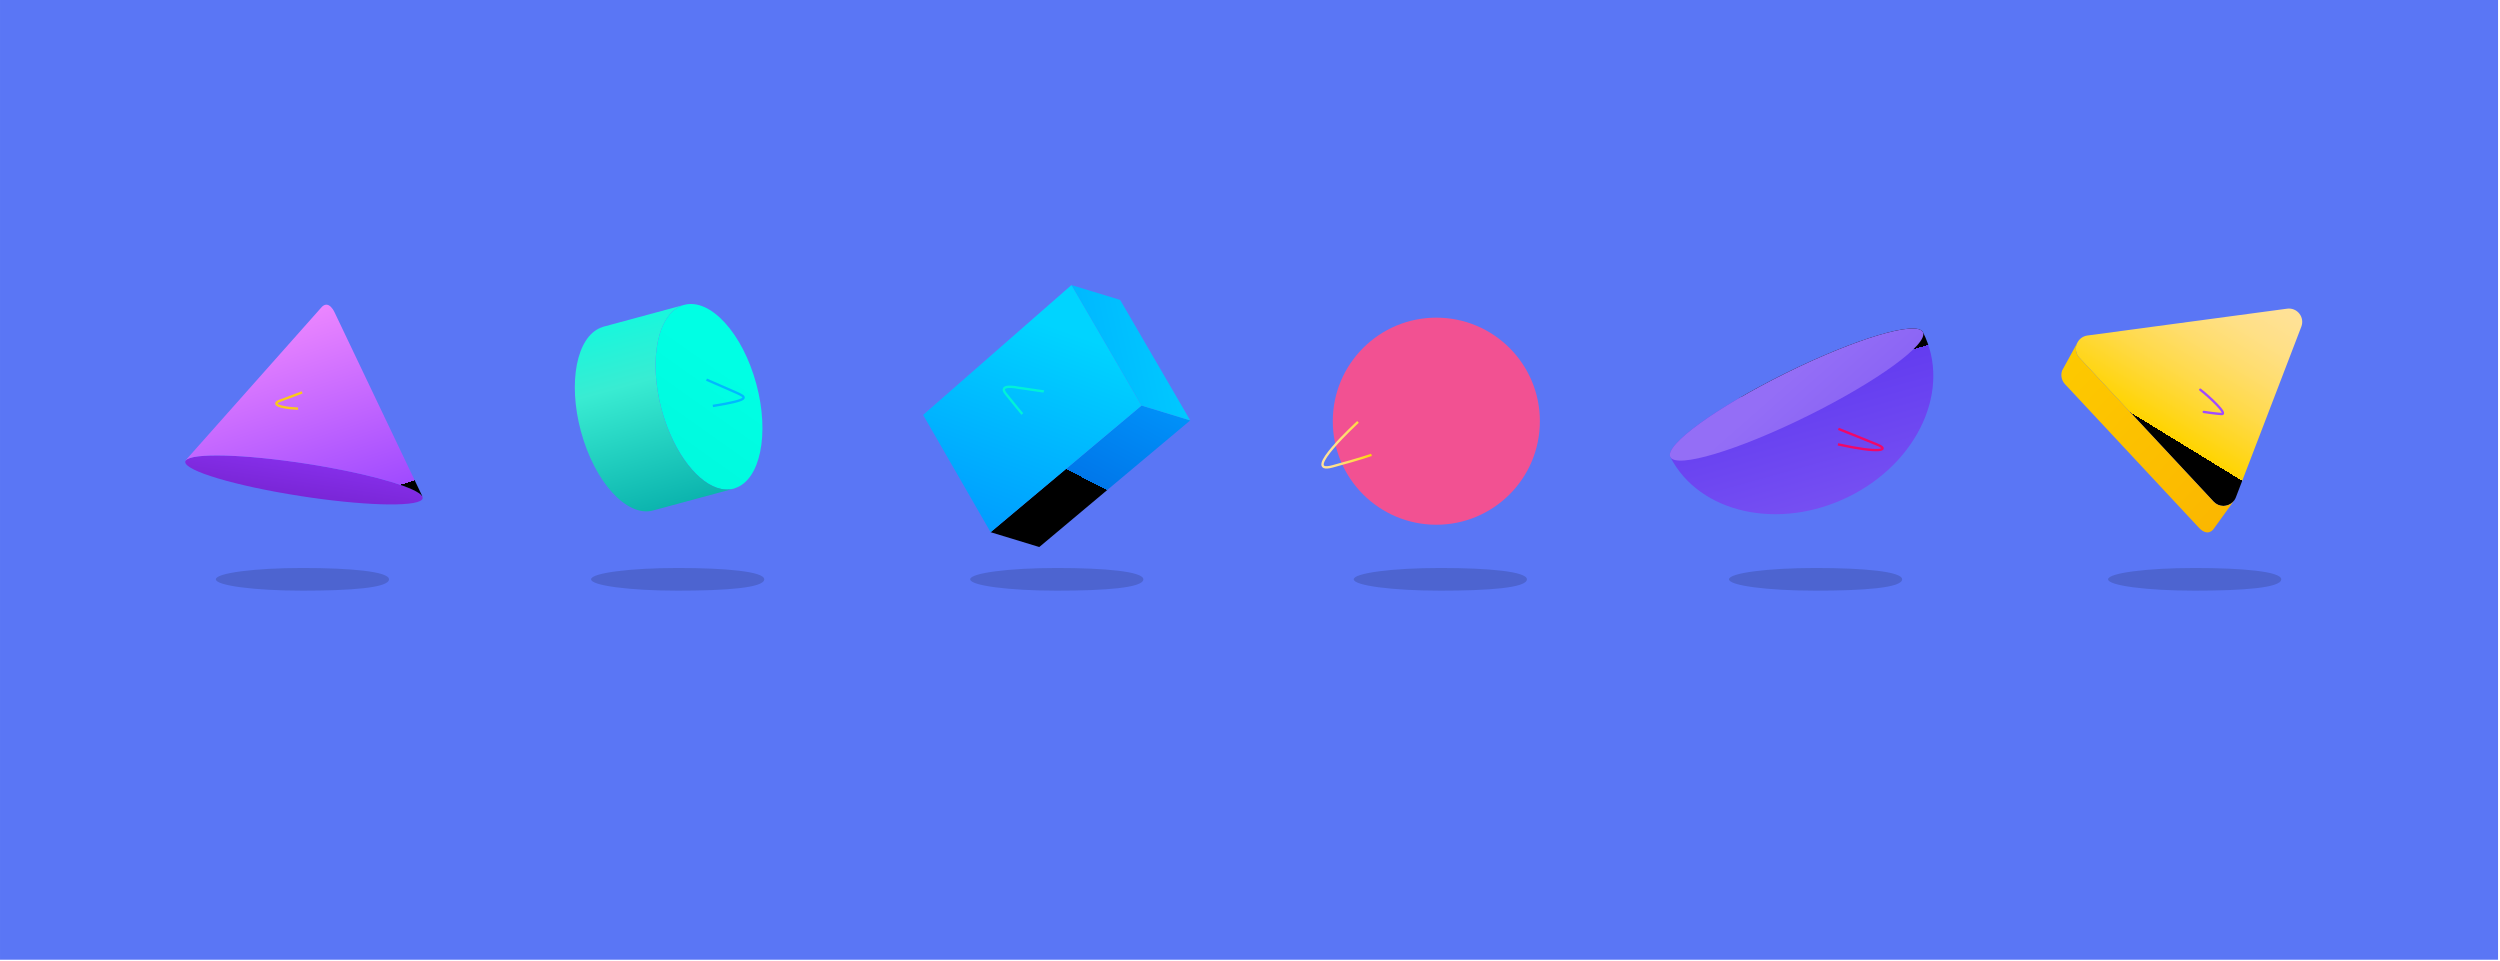 <svg width="1048" height="403" viewBox="0 0 1048 403" fill="none" xmlns="http://www.w3.org/2000/svg">
<g id="Frame" clip-path="url(#clip0_819_1525)">
<g id="Group">
<g id="Layer_1">
<path id="Vector" d="M0.001 402.322L1047.18 402.322V0L0.001 0V402.322Z" fill="#5A76F5"/>
<path id="Vector_2" d="M963.888 131.469C962.67 129.916 960.721 129.124 958.761 129.398L945.086 131.236L875.037 140.647C873.088 140.911 871.443 142.18 870.672 143.977C870.621 144.089 870.571 144.19 870.53 144.302C869.83 146.271 870.276 148.464 871.708 149.987L927.97 210.31C929.036 211.447 930.518 212.087 932.051 212.087C932.406 212.087 932.762 212.046 933.117 211.975C934.538 211.701 935.767 210.899 936.589 209.752C936.863 209.366 937.097 208.95 937.269 208.503L954.771 162.88L964.72 136.931C965.431 135.083 965.116 133.012 963.888 131.469Z" fill="url(#paint0_linear_819_1525)">
                                    <animate attributeName="d" values="M963.888 131.469C962.67 129.916 960.721 129.124 958.761 129.398L945.086 131.236L875.037 140.647C873.088 140.911 871.443 142.18 870.672 143.977C870.621 144.089 870.571 144.19 870.53 144.302C869.83 146.271 870.276 148.464 871.708 149.987L927.97 210.31C929.036 211.447 930.518 212.087 932.051 212.087C932.406 212.087 932.762 212.046 933.117 211.975C934.538 211.701 935.767 210.899 936.589 209.752C936.863 209.366 937.097 208.95 937.269 208.503L954.771 162.88L964.72 136.931C965.431 135.083 965.116 133.012 963.888 131.469Z;M963.888 123.124C962.67 121.571 960.721 120.779 958.761 121.053L945.086 122.891L875.037 132.302C873.088 132.566 871.443 133.835 870.672 135.632C870.621 135.744 870.571 135.845 870.53 135.957C869.83 137.926 870.276 140.119 871.708 141.642L927.97 201.965C929.036 203.102 930.518 203.743 932.051 203.743C932.406 203.743 932.762 203.702 933.117 203.631C934.538 203.357 935.767 202.554 936.589 201.407C936.863 201.021 937.097 200.606 937.269 200.159L954.771 154.535L964.72 128.586C965.431 126.738 965.116 124.667 963.888 123.124Z;M963.888 131.469C962.67 129.916 960.721 129.124 958.761 129.398L945.086 131.236L875.037 140.647C873.088 140.911 871.443 142.18 870.672 143.977C870.621 144.089 870.571 144.19 870.53 144.302C869.83 146.271 870.276 148.464 871.708 149.987L927.97 210.31C929.036 211.447 930.518 212.087 932.051 212.087C932.406 212.087 932.762 212.046 933.117 211.975C934.538 211.701 935.767 210.899 936.589 209.752C936.863 209.366 937.097 208.95 937.269 208.503L954.771 162.88L964.72 136.931C965.431 135.083 965.116 133.012 963.888 131.469Z" begin="0s" dur="3s" repeatCount="indefinite" fill="freeze" calcMode="linear" keyTimes="0;0.5;1"/></path>
<path id="Vector_3" d="M932.05 212.086C932.405 212.086 932.761 212.045 933.116 211.974C934.537 211.7 935.766 210.898 936.588 209.751L927.999 221.669C927.999 221.669 925.745 225.293 921.888 221.334L865.626 161.021C864.205 159.488 863.748 157.295 864.448 155.326L870.671 143.976C870.62 144.088 870.569 144.189 870.529 144.301C869.829 146.27 870.275 148.463 871.707 149.986L927.969 210.309C929.035 211.446 930.517 212.086 932.05 212.086Z" fill="url(#paint1_linear_819_1525)">
                                    <animate attributeName="d" values="M932.05 212.086C932.405 212.086 932.761 212.045 933.116 211.974C934.537 211.7 935.766 210.898 936.588 209.751L927.999 221.669C927.999 221.669 925.745 225.293 921.888 221.334L865.626 161.021C864.205 159.488 863.748 157.295 864.448 155.326L870.671 143.976C870.62 144.088 870.569 144.189 870.529 144.301C869.829 146.27 870.275 148.463 871.707 149.986L927.969 210.309C929.035 211.446 930.517 212.086 932.05 212.086Z;M932.05 203.741C932.405 203.741 932.761 203.7 933.116 203.629C934.537 203.355 935.766 202.553 936.588 201.406L927.999 213.324C927.999 213.324 925.745 216.948 921.888 212.989L865.626 152.676C864.205 151.143 863.748 148.95 864.448 146.981L870.671 135.631C870.62 135.743 870.569 135.844 870.529 135.956C869.829 137.925 870.275 140.118 871.707 141.641L927.969 201.964C929.035 203.101 930.517 203.741 932.05 203.741Z;M932.05 212.086C932.405 212.086 932.761 212.045 933.116 211.974C934.537 211.7 935.766 210.898 936.588 209.751L927.999 221.669C927.999 221.669 925.745 225.293 921.888 221.334L865.626 161.021C864.205 159.488 863.748 157.295 864.448 155.326L870.671 143.976C870.62 144.088 870.569 144.189 870.529 144.301C869.829 146.27 870.275 148.463 871.707 149.986L927.969 210.309C929.035 211.446 930.517 212.086 932.05 212.086Z" begin="0s" dur="3s" repeatCount="indefinite" fill="freeze" calcMode="linear" keyTimes="0;0.5;1"/></path>
<path id="Vector_4" d="M602.111 219.968C626.082 219.968 645.515 200.536 645.515 176.564C645.515 152.593 626.082 133.16 602.111 133.16C578.14 133.16 558.707 152.593 558.707 176.564C558.707 200.536 578.14 219.968 602.111 219.968Z" fill="#F25192">
                                    <animate attributeName="d" values="M602.111 219.968C626.082 219.968 645.515 200.536 645.515 176.564C645.515 152.593 626.082 133.16 602.111 133.16C578.14 133.16 558.707 152.593 558.707 176.564C558.707 200.536 578.14 219.968 602.111 219.968Z;M602 226C629.614 226 652 203.838 652 176.5C652 149.162 629.614 127 602 127C574.386 127 552 149.162 552 176.5C552 203.838 574.386 226 602 226Z;M602.111 219.968C626.082 219.968 645.515 200.536 645.515 176.564C645.515 152.593 626.082 133.16 602.111 133.16C578.14 133.16 558.707 152.593 558.707 176.564C558.707 200.536 578.14 219.968 602.111 219.968Z" begin="0s" dur="3s" repeatCount="indefinite" fill="freeze" calcMode="linear" keyTimes="0;0.5;1"/></path>
<path id="Vector_5" d="M806.067 139.204C803.528 134.252 777.776 141.964 748.537 156.433C719.298 170.903 697.663 186.639 700.203 191.591C712.313 215.213 745.839 222.632 775.067 208.175C804.306 193.705 818.189 162.824 806.067 139.204Z" fill="url(#paint2_linear_819_1525)">
                                    <animate attributeName="d" values="M806.067 139.204C803.528 134.252 777.776 141.964 748.537 156.433C719.298 170.903 697.663 186.639 700.203 191.591C712.313 215.213 745.839 222.632 775.067 208.175C804.306 193.705 818.189 162.824 806.067 139.204Z;M818.598 155.049C818.038 149.512 791.246 147.309 758.745 150.128C726.244 152.948 700.362 159.718 700.923 165.255C703.592 191.666 732.109 210.792 764.595 207.98C797.097 205.16 821.279 181.462 818.598 155.049Z;M806.067 139.204C803.528 134.252 777.776 141.964 748.537 156.433C719.298 170.903 697.663 186.639 700.203 191.591C712.313 215.213 745.839 222.632 775.067 208.175C804.306 193.705 818.189 162.824 806.067 139.204Z" begin="0s" dur="3s" repeatCount="indefinite" fill="freeze" calcMode="linear" keyTimes="0;0.5;1"/></path>
<path id="Vector_6" d="M806.067 139.204C808.607 144.156 786.972 159.892 757.733 174.362C728.493 188.821 702.742 196.543 700.203 191.591C697.663 186.639 719.298 170.903 748.537 156.433C777.776 141.963 803.528 134.252 806.067 139.204Z" fill="url(#paint3_linear_819_1525)">
                                    <animate attributeName="d" values="M806.067 139.204C808.607 144.156 786.972 159.892 757.733 174.362C728.493 188.821 702.742 196.543 700.203 191.591C697.663 186.639 719.298 170.903 748.537 156.433C777.776 141.963 803.528 134.252 806.067 139.204Z;M818.598 155.049C819.158 160.586 793.277 167.356 760.775 170.176C728.277 172.985 701.483 170.792 700.923 165.255C700.362 159.718 726.244 152.948 758.745 150.128C791.247 147.308 818.038 149.512 818.598 155.049Z;M806.067 139.204C808.607 144.156 786.972 159.892 757.733 174.362C728.493 188.821 702.742 196.543 700.203 191.591C697.663 186.639 719.298 170.903 748.537 156.433C777.776 141.963 803.528 134.252 806.067 139.204Z" begin="0s" dur="3s" repeatCount="indefinite" fill="freeze" calcMode="linear" keyTimes="0;0.5;1"/></path>
<g id="Vector_7" style="mix-blend-mode:multiply" opacity="0.15">
<path d="M797.383 242.851C797.383 246.458 781.132 247.608 761.085 247.608C741.038 247.608 724.787 245.478 724.787 242.851C724.787 240.224 741.038 238.094 761.085 238.094C781.132 238.094 797.383 239.558 797.383 242.851Z" fill="black"/>
</g>
<g id="Vector_8" style="mix-blend-mode:multiply" opacity="0.15">
<path d="M640.082 242.851C640.082 246.458 623.831 247.608 603.784 247.608C583.737 247.608 567.486 245.478 567.486 242.851C567.486 240.224 583.737 238.094 603.784 238.094C623.831 238.094 640.082 239.558 640.082 242.851Z" fill="black"/>
</g>
<path id="Vector_9" d="M569.287 176.867C569.287 176.867 544.902 199.214 558.547 195.519C570.81 192.198 574.929 190.679 574.929 190.679" stroke="url(#paint4_linear_819_1525)" stroke-miterlimit="10"/>
<path id="Vector_10" opacity="0.9" d="M770.648 179.786C770.648 179.786 781.753 184.211 787.029 186.408C792.305 188.605 788.383 190.231 770.451 186.272" stroke="#FF0059" stroke-linejoin="round">
                                    <animate attributeName="d" values="M770.648 179.786C770.648 179.786 781.753 184.211 787.029 186.408C792.305 188.605 788.383 190.231 770.451 186.272;M770.826 179.934C770.826 179.934 779.555 188.102 783.667 192.07C787.78 196.039 783.535 196.124 768.279 185.902;M770.648 179.786C770.648 179.786 781.753 184.211 787.029 186.408C792.305 188.605 788.383 190.231 770.451 186.272" begin="0s" dur="3s" repeatCount="indefinite" fill="freeze" calcMode="linear" keyTimes="0;0.5;1"/></path>
<g id="Vector_11" style="mix-blend-mode:multiply" opacity="0.15">
<path d="M956.305 242.851C956.305 246.458 940.054 247.608 920.007 247.608C899.96 247.608 883.709 245.478 883.709 242.851C883.709 240.224 899.96 238.094 920.007 238.094C940.054 238.094 956.305 239.558 956.305 242.851Z" fill="black"/>
</g>
<path id="Vector_12" d="M923.806 172.679C925.469 172.901 928.13 173.327 931.233 173.566C934.115 173.788 926.467 166.583 922.365 163.368" stroke="#A04BFF" stroke-miterlimit="10" stroke-linecap="round">
                                    <animate attributeName="d" values="M923.806 172.679C925.469 172.901 928.13 173.327 931.233 173.566C934.115 173.788 926.467 166.583 922.365 163.368;M923.806 164.334C925.469 164.556 928.13 164.982 931.233 165.221C934.115 165.443 926.467 158.238 922.365 155.023;M923.806 172.679C925.469 172.901 928.13 173.327 931.233 173.566C934.115 173.788 926.467 166.583 922.365 163.368" begin="0s" dur="3s" repeatCount="indefinite" fill="freeze" calcMode="linear" keyTimes="0;0.5;1"/></path>
<path id="Vector_13" d="M415.258 223.095L435.667 229.312L467.487 202.614L498.938 176.232L478.529 170.015L415.258 223.095Z" fill="url(#paint5_linear_819_1525)">
                                    <animate attributeName="d" values="M415.258 223.095L435.667 229.312L467.487 202.614L498.938 176.232L478.529 170.015L415.258 223.095Z;M408.538 213.313L426.986 224.028L464.065 205.307L500.712 186.809L482.263 176.093L408.538 213.313Z;M415.258 223.095L435.667 229.312L467.487 202.614L498.938 176.232L478.529 170.015L415.258 223.095Z" begin="0s" dur="3s" repeatCount="indefinite" fill="freeze" calcMode="linear" keyTimes="0;0.5;1"/></path>
<path id="Vector_14" d="M498.937 176.232L469.558 125.722L449.148 119.505L478.528 170.015L498.937 176.232Z" fill="url(#paint6_linear_819_1525)">
                                    <animate attributeName="d" values="M498.937 176.232L469.558 125.722L449.148 119.505L478.528 170.015L498.937 176.232Z;M500.712 186.809L483.651 130.922L465.201 120.206L482.263 176.093L500.712 186.809Z;M498.937 176.232L469.558 125.722L449.148 119.505L478.528 170.015L498.937 176.232Z" begin="0s" dur="3s" repeatCount="indefinite" fill="freeze" calcMode="linear" keyTimes="0;0.5;1"/></path>
<path id="Vector_15" d="M415.258 223.095L478.529 170.015L449.149 119.505L391.829 169.684L386.973 173.928L415.258 223.095Z" fill="url(#paint7_linear_819_1525)">
                                    <animate attributeName="d" values="M415.258 223.095L478.529 170.015L449.149 119.505L391.829 169.684L386.973 173.928L415.258 223.095Z;M408.537 213.312L482.263 176.093L465.201 120.207L397.932 155.961L392.235 158.983L408.537 213.312Z;M415.258 223.095L478.529 170.015L449.149 119.505L391.829 169.684L386.973 173.928L415.258 223.095Z" begin="0s" dur="3s" repeatCount="indefinite" fill="freeze" calcMode="linear" keyTimes="0;0.5;1"/></path>
<path id="Vector_16" d="M277.351 171.697C278.348 175.346 279.576 178.8 280.978 182.02C287.717 197.51 298.546 207.292 307.627 204.834C307.788 204.776 307.944 204.695 308.106 204.637C318.696 201.227 322.706 181.899 317.049 160.974C311.319 139.694 297.773 124.861 286.791 127.808C275.838 130.774 271.621 150.416 277.351 171.697Z" fill="url(#paint8_linear_819_1525)">
                                    <animate attributeName="d" values="M277.351 171.697C278.348 175.346 279.576 178.8 280.978 182.02C287.717 197.51 298.546 207.292 307.627 204.834C307.788 204.776 307.944 204.695 308.106 204.637C318.696 201.227 322.706 181.899 317.049 160.974C311.319 139.694 297.773 124.861 286.791 127.808C275.838 130.774 271.621 150.416 277.351 171.697Z;M279.073 169.501C279.88 173.372 280.94 177.054 282.197 180.504C288.238 197.096 298.911 207.995 308.543 206.011C308.715 205.961 308.883 205.886 309.055 205.836C320.323 202.955 325.742 183.046 321.178 160.852C316.56 138.283 303.376 121.94 291.729 124.313C280.111 126.707 274.456 146.931 279.073 169.501Z;M277.351 171.697C278.348 175.346 279.576 178.8 280.978 182.02C287.717 197.51 298.546 207.292 307.627 204.834C307.788 204.776 307.944 204.695 308.106 204.637C318.696 201.227 322.706 181.899 317.049 160.974C311.319 139.694 297.773 124.861 286.791 127.808C275.838 130.774 271.621 150.416 277.351 171.697Z" begin="0s" dur="3s" repeatCount="indefinite" fill="freeze" calcMode="linear" keyTimes="0;0.5;1"/></path>
<path id="Vector_17" d="M280.978 182.02C279.575 178.8 278.347 175.346 277.351 171.697C271.621 150.417 275.838 130.774 286.791 127.808L252.97 136.954C252.596 137.056 252.26 137.223 251.913 137.344C241.748 141.26 237.969 160.269 243.529 180.843C249.278 202.095 262.805 216.956 273.782 213.985L307.627 204.835C298.546 207.293 287.717 197.51 280.978 182.02Z" fill="url(#paint9_linear_819_1525)">
                                    <animate attributeName="d" values="M280.978 182.02C279.575 178.8 278.347 175.346 277.351 171.697C271.621 150.417 275.838 130.774 286.791 127.808L252.97 136.954C252.596 137.056 252.26 137.223 251.913 137.344C241.748 141.26 237.969 160.269 243.529 180.843C249.278 202.095 262.805 216.956 273.782 213.985L307.627 204.835C298.546 207.293 287.717 197.51 280.978 182.02Z;M282.196 180.504C280.938 177.055 279.878 173.373 279.072 169.502C274.454 146.933 280.11 126.708 291.728 124.313L255.856 131.693C255.459 131.776 255.098 131.928 254.728 132.033C243.872 135.468 238.713 155.06 243.199 176.882C247.838 199.423 261.001 215.793 272.644 213.395L308.542 206.013C298.91 207.996 288.237 197.097 282.196 180.504Z;M280.978 182.02C279.575 178.8 278.347 175.346 277.351 171.697C271.621 150.417 275.838 130.774 286.791 127.808L252.97 136.954C252.596 137.056 252.26 137.223 251.913 137.344C241.748 141.26 237.969 160.269 243.529 180.843C249.278 202.095 262.805 216.956 273.782 213.985L307.627 204.835C298.546 207.293 287.717 197.51 280.978 182.02Z" begin="0s" dur="3s" repeatCount="indefinite" fill="freeze" calcMode="linear" keyTimes="0;0.5;1"/></path>
<g id="Vector_18" style="mix-blend-mode:multiply" opacity="0.15">
<path d="M163.075 242.851C163.075 246.458 146.824 247.608 126.777 247.608C106.73 247.608 90.478 245.478 90.478 242.851C90.478 240.224 106.73 238.094 126.777 238.094C146.824 238.094 163.075 239.558 163.075 242.851Z" fill="black"/>
</g>
<path id="Vector_19" d="M177.182 208.867C177.221 208.591 177.161 208.318 176.974 208.025C174.866 204.631 158.287 199.601 136.653 195.745C133.984 195.274 131.264 194.805 128.472 194.389C102.253 190.336 80.347 189.792 77.873 193.04C77.754 193.195 77.684 193.347 77.666 193.523C77.062 197.273 98.876 203.774 126.378 208.002C127.661 208.202 128.944 208.377 130.202 208.578C155.932 212.274 176.623 212.466 177.183 208.868L177.182 208.867Z" fill="url(#paint10_linear_819_1525)">
                                    <animate attributeName="d" values="M177.182 208.867C177.221 208.591 177.161 208.318 176.974 208.025C174.866 204.631 158.287 199.601 136.653 195.745C133.984 195.274 131.264 194.805 128.472 194.389C102.253 190.336 80.347 189.792 77.873 193.04C77.754 193.195 77.684 193.347 77.666 193.523C77.062 197.273 98.876 203.774 126.378 208.002C127.661 208.202 128.944 208.377 130.202 208.578C155.932 212.274 176.623 212.466 177.183 208.868L177.182 208.867Z;M178.882 199.89C178.909 199.613 178.837 199.343 178.637 199.058C176.38 195.762 159.593 191.476 137.808 188.588C135.121 188.236 132.383 187.889 129.575 187.597C103.202 184.717 81.293 185.15 78.966 188.505C78.854 188.665 78.792 188.82 78.782 188.996C78.346 192.77 100.427 198.292 128.09 201.29C129.381 201.433 130.67 201.551 131.936 201.695C157.805 204.241 178.484 203.511 178.883 199.891L178.882 199.89Z;M177.182 208.867C177.221 208.591 177.161 208.318 176.974 208.025C174.866 204.631 158.287 199.601 136.653 195.745C133.984 195.274 131.264 194.805 128.472 194.389C102.253 190.336 80.347 189.792 77.873 193.04C77.754 193.195 77.684 193.347 77.666 193.523C77.062 197.273 98.876 203.774 126.378 208.002C127.661 208.202 128.944 208.377 130.202 208.578C155.932 212.274 176.623 212.466 177.183 208.868L177.182 208.867Z" begin="0s" dur="3s" repeatCount="indefinite" fill="freeze" calcMode="linear" keyTimes="0;0.5;1"/></path>
<path id="Vector_20" d="M128.47 194.388C131.262 194.804 133.982 195.273 136.651 195.744C158.286 199.6 174.864 204.63 176.972 208.024L177.021 207.997L158.689 169.597L140.355 131.147C140.355 131.147 137.79 125.02 134.475 129.151L77.795 192.991L77.872 193.038C80.346 189.79 102.251 190.335 128.471 194.387L128.47 194.388Z" fill="url(#paint11_linear_819_1525)">
                                    <animate attributeName="d" values="M128.47 194.388C131.262 194.804 133.982 195.273 136.651 195.744C158.286 199.6 174.864 204.63 176.972 208.024L177.021 207.997L158.689 169.597L140.355 131.147C140.355 131.147 137.79 125.02 134.475 129.151L77.795 192.991L77.872 193.038C80.346 189.79 102.251 190.335 128.471 194.387L128.47 194.388Z;M129.574 187.596C132.382 187.888 135.12 188.235 137.807 188.586C159.593 191.474 176.379 195.761 178.636 199.057L178.683 199.028L158.658 161.483L138.629 123.889C138.629 123.889 135.794 117.882 132.666 122.157L78.887 188.459L78.966 188.503C81.293 185.148 103.201 184.716 129.575 187.595L129.574 187.596Z;M128.47 194.388C131.262 194.804 133.982 195.273 136.651 195.744C158.286 199.6 174.864 204.63 176.972 208.024L177.021 207.997L158.689 169.597L140.355 131.147C140.355 131.147 137.79 125.02 134.475 129.151L77.795 192.991L77.872 193.038C80.346 189.79 102.251 190.335 128.471 194.387L128.47 194.388Z" begin="0s" dur="3s" repeatCount="indefinite" fill="freeze" calcMode="linear" keyTimes="0;0.5;1"/></path>
<g id="Vector_21" style="mix-blend-mode:multiply" opacity="0.15">
<path d="M320.375 242.851C320.375 246.458 304.124 247.608 284.077 247.608C264.03 247.608 247.779 245.478 247.779 242.851C247.779 240.224 264.03 238.094 284.077 238.094C304.124 238.094 320.375 239.558 320.375 242.851Z" fill="black"/>
</g>
<g id="Vector_22" style="mix-blend-mode:multiply" opacity="0.15">
<path d="M479.297 242.851C479.297 246.458 463.046 247.608 442.999 247.608C422.952 247.608 406.701 245.478 406.701 242.851C406.701 240.224 422.952 238.094 442.999 238.094C463.046 238.094 479.297 239.558 479.297 242.851Z" fill="black"/>
</g>
<path id="Vector_23" d="M296.166 159.147C296.166 159.147 307.507 164.06 308.822 164.669C312.767 166.495 315.263 167.54 298.825 170.173" stroke="#00B9FF" stroke-miterlimit="10">
                                    <animate attributeName="d" values="M296.166 159.147C296.166 159.147 307.507 164.06 308.822 164.669C312.767 166.495 315.263 167.54 298.825 170.173;M299.506 157.611C299.506 157.611 311.024 163.463 312.358 164.182C316.357 166.339 318.894 167.589 301.575 169.285;M296.166 159.147C296.166 159.147 307.507 164.06 308.822 164.669C312.767 166.495 315.263 167.54 298.825 170.173" begin="0s" dur="3s" repeatCount="indefinite" fill="freeze" calcMode="linear" keyTimes="0;0.5;1"/></path>
<path id="Vector_24" d="M437.587 164.099C437.384 164.042 426.694 162.505 426.694 162.505C426.694 162.505 418.199 160.706 421.597 165.025C424.995 169.344 428.565 173.566 428.565 173.566" stroke="#00F2D7" stroke-miterlimit="10">
                                    <animate attributeName="d" values="M437.587 164.099C437.384 164.042 426.694 162.505 426.694 162.505C426.694 162.505 418.199 160.706 421.597 165.025C424.995 169.344 428.565 173.566 428.565 173.566;M443.756 160.98C443.572 160.878 433.516 156.939 433.516 156.939C433.516 156.939 425.657 153.247 427.978 158.228C430.299 163.209 432.81 168.135 432.81 168.135;M437.587 164.099C437.384 164.042 426.694 162.505 426.694 162.505C426.694 162.505 418.199 160.706 421.597 165.025C424.995 169.344 428.565 173.566 428.565 173.566" begin="0s" dur="3s" repeatCount="indefinite" fill="freeze" calcMode="linear" keyTimes="0;0.5;1"/></path>
<path id="Vector_25" opacity="0.9" d="M126.662 164.489C126.662 164.489 120.227 166.878 117.168 168.059C114.109 169.24 116.24 170.923 124.947 171.306" stroke="#FFD400" stroke-linejoin="round">
                                    <animate attributeName="d" values="M126.662 164.489C126.662 164.489 120.227 166.878 117.168 168.059C114.109 169.24 116.24 170.923 124.947 171.306;M126.435 157.808C126.435 157.808 120.113 160.482 117.109 161.798C114.106 163.114 116.31 164.7 125.025 164.695;M126.662 164.489C126.662 164.489 120.227 166.878 117.168 168.059C114.109 169.24 116.24 170.923 124.947 171.306" begin="0s" dur="3s" repeatCount="indefinite" fill="freeze" calcMode="linear" keyTimes="0;0.5;1"/></path>
</g>
</g>
</g>
<defs>
<linearGradient id="paint0_linear_819_1525" x1="943.926" y1="111.034" x2="902.504" y2="178.66" gradientUnits="userSpaceOnUse">
<stop stop-color="#FFE29B"/>
<stop offset="0.135" stop-color="#FFE195"/>
<stop offset="0.301" stop-color="#FFE086"/>
<stop offset="0.484" stop-color="#FFDD6D"/>
<stop offset="0.678" stop-color="#FFDA4A"/>
<stop offset="0.88" stop-color="#FFD61D"/>
<stop offset="1" stop-color="#FFD400"/>

                                    
                                    <animate attributeName="y1" values="111.034;102.689;111.034" begin="0s" dur="3s" repeatCount="indefinite" fill="freeze" calcMode="linear" keyTimes="0;0.5;1"/>
                                    <animate attributeName="y2" values="178.66;170.315;178.66" begin="0s" dur="3s" repeatCount="indefinite" fill="freeze" calcMode="linear" keyTimes="0;0.5;1"/></linearGradient>
<linearGradient id="paint1_linear_819_1525" x1="823.534" y1="111.039" x2="932.581" y2="218.396" gradientUnits="userSpaceOnUse">
<stop stop-color="#FFD400"/>
<stop offset="1" stop-color="#FBB700"/>

                                    
                                    <animate attributeName="y1" values="111.039;102.694;111.039" begin="0s" dur="3s" repeatCount="indefinite" fill="freeze" calcMode="linear" keyTimes="0;0.5;1"/>
                                    <animate attributeName="y2" values="218.396;210.051;218.396" begin="0s" dur="3s" repeatCount="indefinite" fill="freeze" calcMode="linear" keyTimes="0;0.5;1"/></linearGradient>
<linearGradient id="paint2_linear_819_1525" x1="790.024" y1="295.995" x2="752.114" y2="160.318" gradientUnits="userSpaceOnUse">
<stop stop-color="#946EF6"/>
<stop offset="1" stop-color="#633CF0"/>

                                    
                                    <animate attributeName="x1" values="790.024;746.521;790.024" begin="0s" dur="3s" repeatCount="indefinite" fill="freeze" calcMode="linear" keyTimes="0;0.5;1"/>
                                    <animate attributeName="y1" values="295.995;295.212;295.995" begin="0s" dur="3s" repeatCount="indefinite" fill="freeze" calcMode="linear" keyTimes="0;0.5;1"/>
                                    <animate attributeName="x2" values="752.114;760.66;752.114" begin="0s" dur="3s" repeatCount="indefinite" fill="freeze" calcMode="linear" keyTimes="0;0.5;1"/>
                                    <animate attributeName="y2" values="160.318;155.05;160.318" begin="0s" dur="3s" repeatCount="indefinite" fill="freeze" calcMode="linear" keyTimes="0;0.5;1"/></linearGradient>
<linearGradient id="paint3_linear_819_1525" x1="748.427" y1="160.045" x2="843.201" y2="267.788" gradientUnits="userSpaceOnUse">
<stop stop-color="#946EF6"/>
<stop offset="1" stop-color="#633CF0"/>

                                    
                                    <animate attributeName="x1" values="748.427;757.326;748.427" begin="0s" dur="3s" repeatCount="indefinite" fill="freeze" calcMode="linear" keyTimes="0;0.5;1"/>
                                    <animate attributeName="y1" values="160.045;153.452;160.045" begin="0s" dur="3s" repeatCount="indefinite" fill="freeze" calcMode="linear" keyTimes="0;0.5;1"/>
                                    <animate attributeName="x2" values="843.201;806.321;843.201" begin="0s" dur="3s" repeatCount="indefinite" fill="freeze" calcMode="linear" keyTimes="0;0.5;1"/>
                                    <animate attributeName="y2" values="267.788;288.323;267.788" begin="0s" dur="3s" repeatCount="indefinite" fill="freeze" calcMode="linear" keyTimes="0;0.5;1"/></linearGradient>
<linearGradient id="paint4_linear_819_1525" x1="553.899" y1="186.465" x2="575.102" y2="186.465" gradientUnits="userSpaceOnUse">
<stop stop-color="#FFE29B"/>
<stop offset="0.135" stop-color="#FFE195"/>
<stop offset="0.301" stop-color="#FFE086"/>
<stop offset="0.484" stop-color="#FFDD6D"/>
<stop offset="0.678" stop-color="#FFDA4A"/>
<stop offset="0.88" stop-color="#FFD61D"/>
<stop offset="1" stop-color="#FFD400"/>

                                    </linearGradient>
<linearGradient id="paint5_linear_819_1525" x1="483.354" y1="148.367" x2="456.203" y2="201.41" gradientUnits="userSpaceOnUse">
<stop stop-color="#009CFF"/>
<stop offset="1" stop-color="#0077EA"/>

                                    
                                    <animate attributeName="x1" values="483.354;491.908;483.354" begin="0s" dur="3s" repeatCount="indefinite" fill="freeze" calcMode="linear" keyTimes="0;0.5;1"/>
                                    <animate attributeName="y1" values="148.367;156.121;148.367" begin="0s" dur="3s" repeatCount="indefinite" fill="freeze" calcMode="linear" keyTimes="0;0.5;1"/>
                                    <animate attributeName="x2" values="456.203;453.355;456.203" begin="0s" dur="3s" repeatCount="indefinite" fill="freeze" calcMode="linear" keyTimes="0;0.5;1"/>
                                    <animate attributeName="y2" values="201.41;201.557;201.41" begin="0s" dur="3s" repeatCount="indefinite" fill="freeze" calcMode="linear" keyTimes="0;0.5;1"/></linearGradient>
<linearGradient id="paint6_linear_819_1525" x1="516.689" y1="138.386" x2="395.937" y2="165.235" gradientUnits="userSpaceOnUse">
<stop stop-color="#00D4FF"/>
<stop offset="1" stop-color="#009CFF"/>

                                    
                                    <animate attributeName="x1" values="516.689;526.641;516.689" begin="0s" dur="3s" repeatCount="indefinite" fill="freeze" calcMode="linear" keyTimes="0;0.5;1"/>
                                    <animate attributeName="y1" values="138.386;154.02;138.386" begin="0s" dur="3s" repeatCount="indefinite" fill="freeze" calcMode="linear" keyTimes="0;0.5;1"/>
                                    <animate attributeName="x2" values="395.937;402.948;395.937" begin="0s" dur="3s" repeatCount="indefinite" fill="freeze" calcMode="linear" keyTimes="0;0.5;1"/>
                                    <animate attributeName="y2" values="165.235;152.568;165.235" begin="0s" dur="3s" repeatCount="indefinite" fill="freeze" calcMode="linear" keyTimes="0;0.5;1"/></linearGradient>
<linearGradient id="paint7_linear_819_1525" x1="445.137" y1="138.071" x2="413.849" y2="223.698" gradientUnits="userSpaceOnUse">
<stop stop-color="#00D4FF"/>
<stop offset="1" stop-color="#009CFF"/>

                                    
                                    <animate attributeName="x1" values="445.137;457.054;445.137" begin="0s" dur="3s" repeatCount="indefinite" fill="freeze" calcMode="linear" keyTimes="0;0.5;1"/>
                                    <animate attributeName="y1" values="138.071;137.365;138.071" begin="0s" dur="3s" repeatCount="indefinite" fill="freeze" calcMode="linear" keyTimes="0;0.5;1"/>
                                    <animate attributeName="x2" values="413.849;407.028;413.849" begin="0s" dur="3s" repeatCount="indefinite" fill="freeze" calcMode="linear" keyTimes="0;0.5;1"/>
                                    <animate attributeName="y2" values="223.698;213.578;223.698" begin="0s" dur="3s" repeatCount="indefinite" fill="freeze" calcMode="linear" keyTimes="0;0.5;1"/></linearGradient>
<linearGradient id="paint8_linear_819_1525" x1="305.751" y1="154.248" x2="247" y2="237.09" gradientUnits="userSpaceOnUse">
<stop stop-color="#00FFE4"/>
<stop offset="1" stop-color="#00F2D7"/>

                                    
                                    <animate attributeName="x1" values="305.751;309.82;305.751" begin="0s" dur="3s" repeatCount="indefinite" fill="freeze" calcMode="linear" keyTimes="0;0.5;1"/>
                                    <animate attributeName="y1" values="154.248;153.112;154.248" begin="0s" dur="3s" repeatCount="indefinite" fill="freeze" calcMode="linear" keyTimes="0;0.5;1"/>
                                    <animate attributeName="x2" values="247;243.225;247" begin="0s" dur="3s" repeatCount="indefinite" fill="freeze" calcMode="linear" keyTimes="0;0.5;1"/>
                                    <animate attributeName="y2" values="237.09;235.789;237.09" begin="0s" dur="3s" repeatCount="indefinite" fill="freeze" calcMode="linear" keyTimes="0;0.5;1"/></linearGradient>
<linearGradient id="paint9_linear_819_1525" x1="284.607" y1="225.264" x2="254.598" y2="115.794" gradientUnits="userSpaceOnUse">
<stop stop-color="#00A6A5"/>
<stop offset="0.593" stop-color="#39ECD2"/>
<stop offset="1" stop-color="#00FFE4"/>

                                    
                                    <animate attributeName="x1" values="284.607;283.217;284.607" begin="0s" dur="3s" repeatCount="indefinite" fill="freeze" calcMode="linear" keyTimes="0;0.5;1"/>
                                    <animate attributeName="y1" values="225.264;225.855;225.264" begin="0s" dur="3s" repeatCount="indefinite" fill="freeze" calcMode="linear" keyTimes="0;0.5;1"/>
                                    <animate attributeName="x2" values="254.598;258.907;254.598" begin="0s" dur="3s" repeatCount="indefinite" fill="freeze" calcMode="linear" keyTimes="0;0.5;1"/>
                                    <animate attributeName="y2" values="115.794;109.72;115.794" begin="0s" dur="3s" repeatCount="indefinite" fill="freeze" calcMode="linear" keyTimes="0;0.5;1"/></linearGradient>
<linearGradient id="paint10_linear_819_1525" x1="116.886" y1="270.724" x2="131.106" y2="176.866" gradientUnits="userSpaceOnUse">
<stop stop-color="#470285"/>
<stop offset="0.999" stop-color="#9338FF"/>

                                    
                                    <animate attributeName="x1" values="116.886;121.403;116.886" begin="0s" dur="3s" repeatCount="indefinite" fill="freeze" calcMode="linear" keyTimes="0;0.5;1"/>
                                    <animate attributeName="y1" values="270.724;264.373;270.724" begin="0s" dur="3s" repeatCount="indefinite" fill="freeze" calcMode="linear" keyTimes="0;0.5;1"/>
                                    <animate attributeName="x2" values="131.106;131.426;131.106" begin="0s" dur="3s" repeatCount="indefinite" fill="freeze" calcMode="linear" keyTimes="0;0.5;1"/>
                                    <animate attributeName="y2" values="176.866;169.974;176.866" begin="0s" dur="3s" repeatCount="indefinite" fill="freeze" calcMode="linear" keyTimes="0;0.5;1"/></linearGradient>
<linearGradient id="paint11_linear_819_1525" x1="106.091" y1="134.331" x2="132.013" y2="214.783" gradientUnits="userSpaceOnUse">
<stop stop-color="#EE88FF"/>
<stop offset="1" stop-color="#A04BFF"/>

                                    
                                    <animate attributeName="x1" values="106.091;104.541;106.091" begin="0s" dur="3s" repeatCount="indefinite" fill="freeze" calcMode="linear" keyTimes="0;0.5;1"/>
                                    <animate attributeName="y1" values="134.331;128.597;134.331" begin="0s" dur="3s" repeatCount="indefinite" fill="freeze" calcMode="linear" keyTimes="0;0.5;1"/>
                                    <animate attributeName="x2" values="132.013;134.023;132.013" begin="0s" dur="3s" repeatCount="indefinite" fill="freeze" calcMode="linear" keyTimes="0;0.5;1"/>
                                    <animate attributeName="y2" values="214.783;207.813;214.783" begin="0s" dur="3s" repeatCount="indefinite" fill="freeze" calcMode="linear" keyTimes="0;0.5;1"/></linearGradient>
<clipPath id="clip0_819_1525">
<rect width="1047.18" height="402.322" fill="white"/>
</clipPath>
</defs>
</svg>